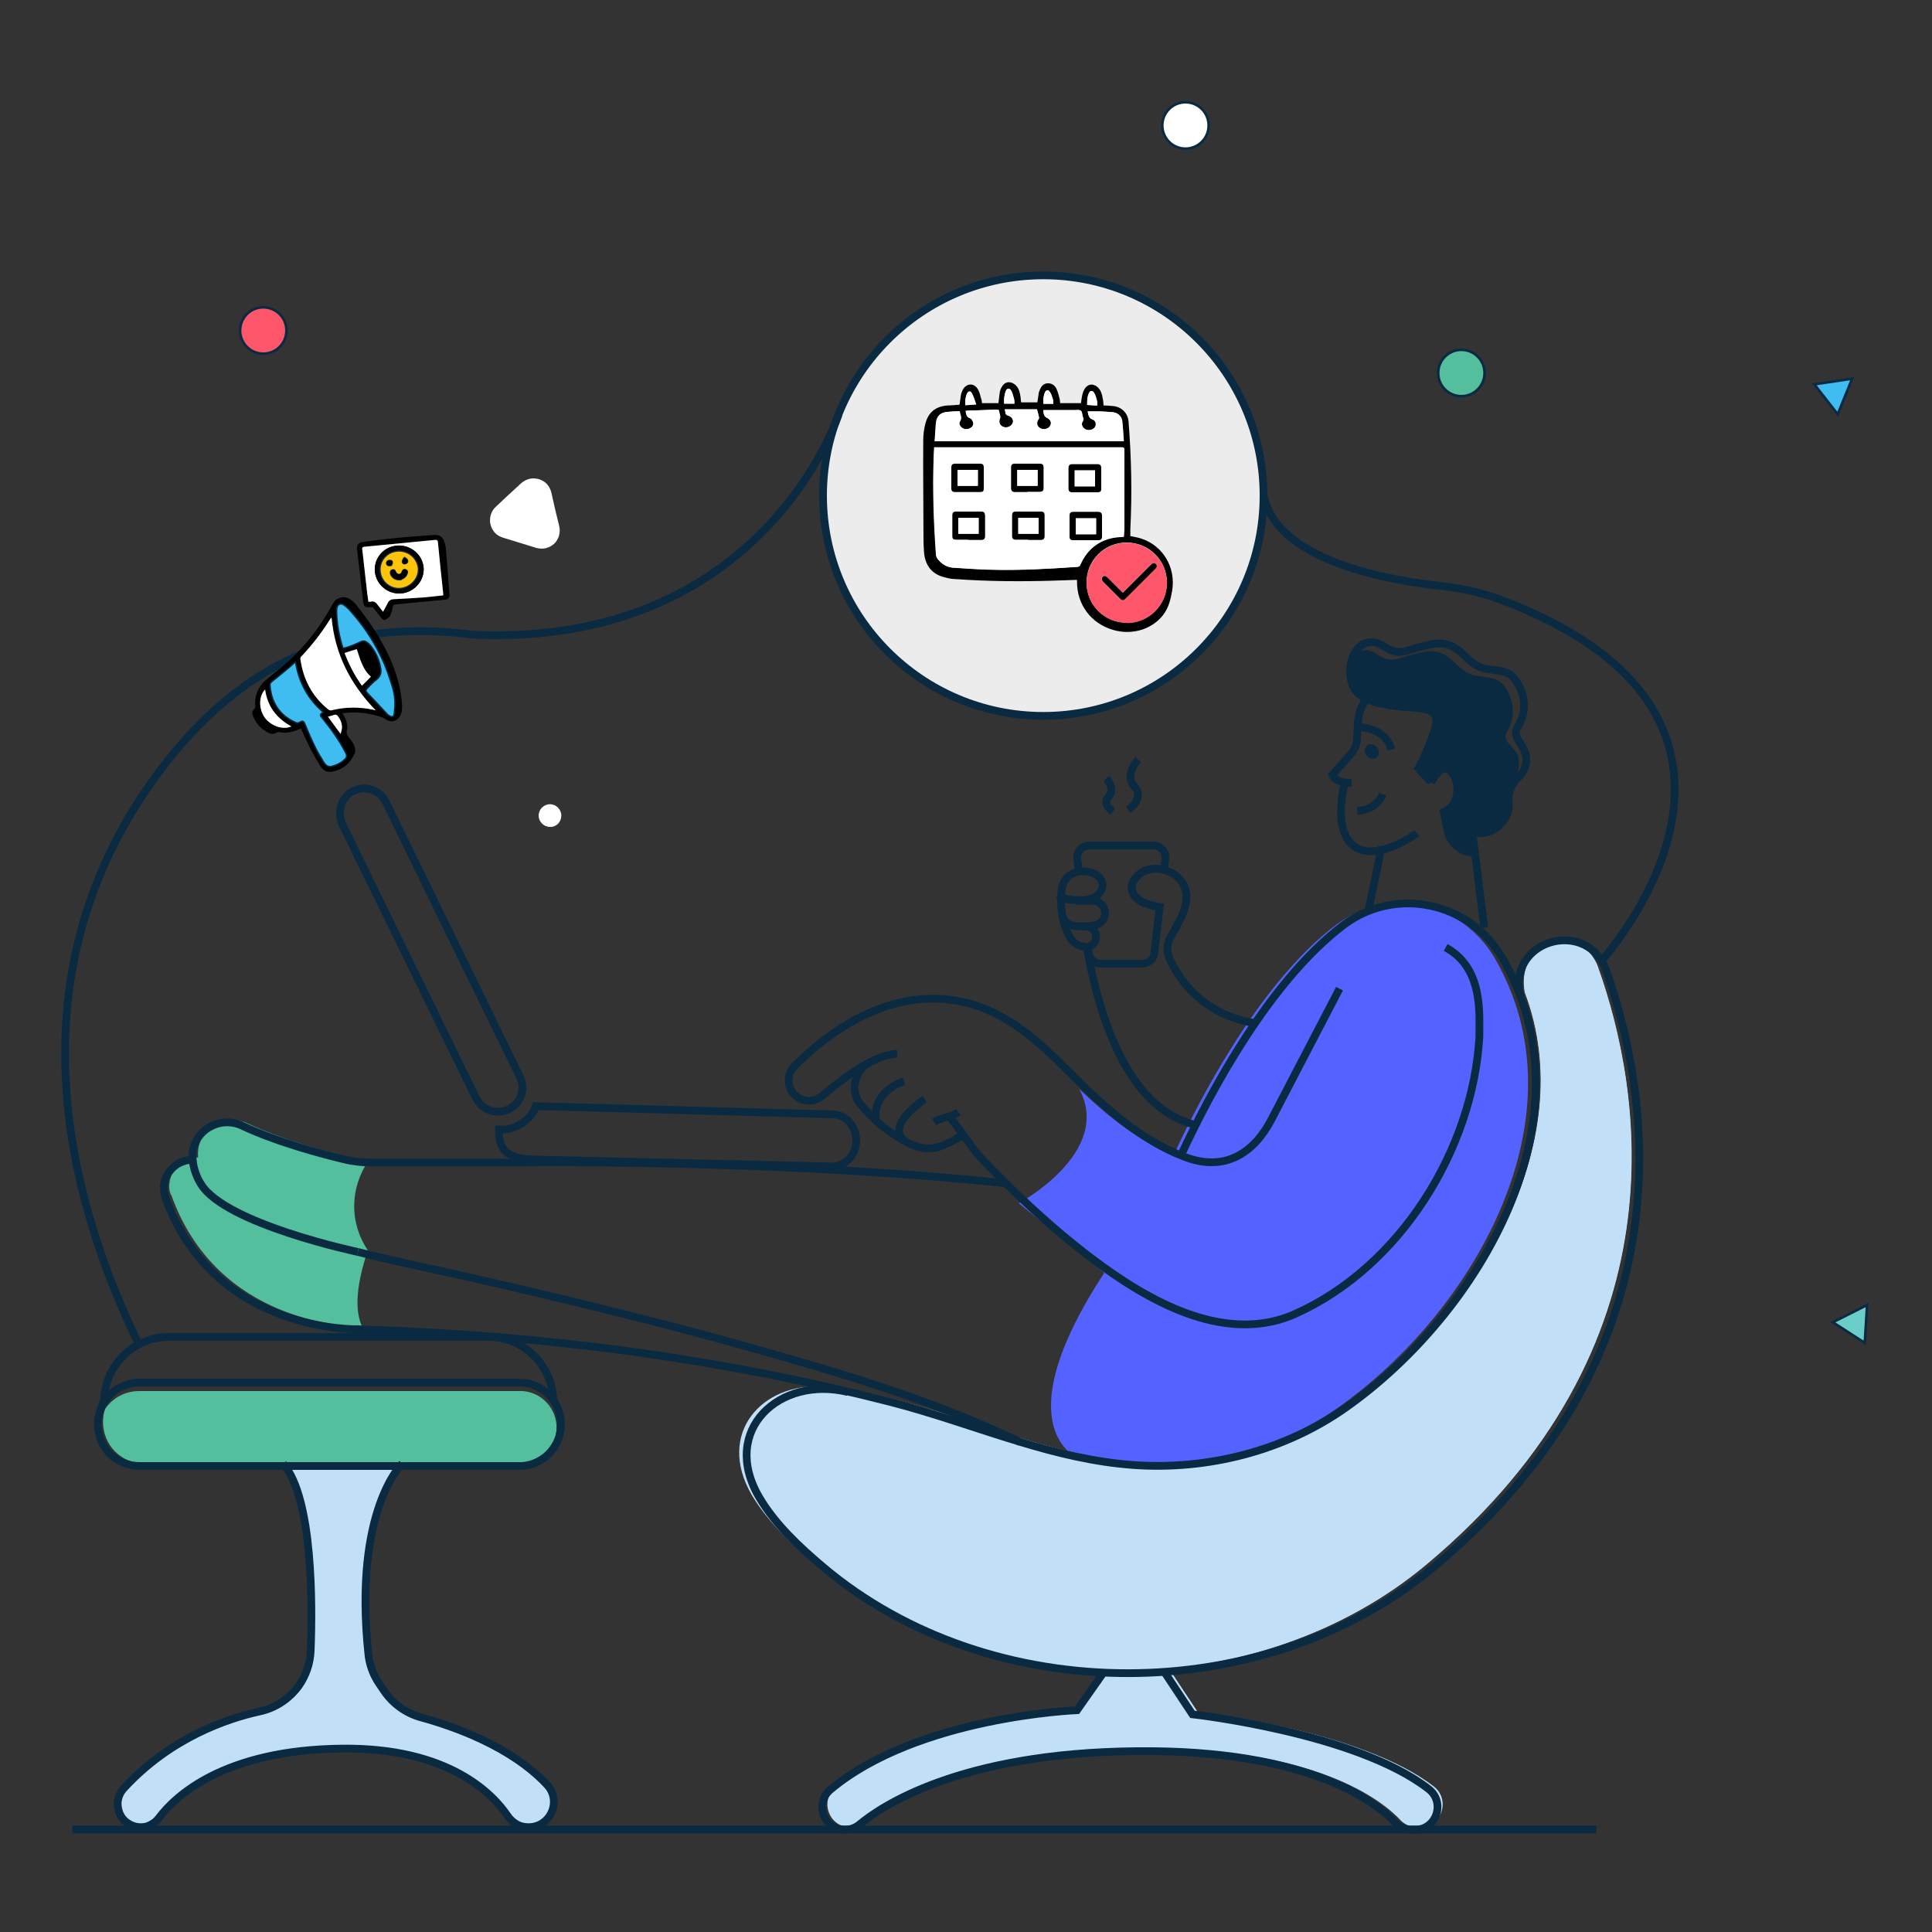 <?xml version="1.0" encoding="UTF-8"?>
<svg id="Layer_1" data-name="Layer 1" xmlns="http://www.w3.org/2000/svg" version="1.1" viewBox="0 0 750 750">
  <rect x="0" y="0" width="750" height="750" fill="#333333" stroke="none"/>
  <defs>
    <style>
      .cls-1, .cls-2, .cls-3, .cls-4, .cls-5, .cls-6, .cls-7, .cls-8, .cls-9, .cls-10, .cls-11, .cls-12, .cls-13 {
        stroke-miterlimit: 10;
      }

      .cls-1, .cls-2, .cls-3, .cls-4, .cls-6, .cls-7, .cls-8, .cls-9, .cls-10, .cls-11, .cls-12 {
        stroke: #0a2a42;
      }

      .cls-1, .cls-2, .cls-4, .cls-5, .cls-13 {
        fill: none;
      }

      .cls-2, .cls-7 {
        stroke-width: 3px;
      }

      .cls-14 {
        fill: #000;
      }

      .cls-14, .cls-15, .cls-16, .cls-17, .cls-18, .cls-19, .cls-20, .cls-21 {
        stroke-width: 0px;
      }

      .cls-3 {
        fill: #6acfc9;
      }

      .cls-4, .cls-5, .cls-13 {
        stroke-width: 4.1px;
      }

      .cls-15 {
        fill: #d7e8f0;
      }

      .cls-5 {
        stroke: #ccdde2;
      }

      .cls-6, .cls-16 {
        fill: #53bf9d;
      }

      .cls-7 {
        fill: #ececec;
      }

      .cls-8, .cls-19 {
        fill: #fe566a;
      }

      .cls-17 {
        fill: #c1dff7;
      }

      .cls-9, .cls-10 {
        fill: #3fbdf1;
      }

      .cls-9, .cls-11 {
        stroke-width: .5px;
      }

      .cls-11 {
        fill: #fdc409;
      }

      .cls-12, .cls-18 {
        fill: #fff;
      }

      .cls-13 {
        stroke: #000;
      }

      .cls-20 {
        fill: #5463ff;
      }

      .cls-21 {
        fill: #0a2a42;
      }
    </style>
  </defs>
  <g>
    <g>
      <path class="cls-21" d="M525.9,253.8c1.2-.9,2.7-1.4,4.3-1.4,3.1,0,5.2,2.7,8.1,3.4,2.1.6,4,.1,6.2-.6,2.2-.7,4.4-1.3,6.6-1.8,2.6-.6,5-1,7.7-.1,5.3,1.7,7.6,7.1,12.6,8.6,4.1,1.3,9.2.3,12.3,4.1,1.5,1.8,2.5,4,3.1,6.3s.7,4.7.2,7c-.4,1.7-1.1,3.4-2,4.9-2.1,3.5,2.5,5.4,4,8.6.9,1.8.8,5,0,7.7-.2.2,1.1,1,.9,1.2-3.2,3.1-4.2,6.1-3.8,10.4.6,6.3-7.4,14-14.4,10.4l1,7.9c-2.4,0-4.7-.8-6.5-2.3s-3.1-3.6-3.6-6l-1.3-6.7c6-2.6,6.7-11.9,2.6-16.3-2.1-2.3-4.1-1.4-5.8.3-1.8-.3-1.8,2.8-3.2,4.6l-4.7-4.7c3.1-5.7,5.7-11.8,7.5-18.1.2-.6.2-1.1.2-1.7,0-.6-.2-1.1-.5-1.7-.3-.5-.6-1-1.1-1.3-.4-.4-1-.7-1.5-.8l-2.9-.7c-5.1-.5-10.3-.7-15.3-1.8-3.9-.8-8.5-2.3-10.7-6-2.2-3.4-2.2-9.3.1-13.4Z"/>
      <path class="cls-2" d="M490.6,192.5c5.1,25.4,49.1,32.9,69,35,7.7.8,15.2,2.5,22.4,5.1,124.7,46.6,40,140,40,140"/>
      <path class="cls-5" d="M266.5,241.9h0"/>
      <path class="cls-13" d="M488.7,410h0"/>
      <path class="cls-4" d="M572.5,330.5c-2.4,0-4.7-.8-6.5-2.3s-3.1-3.6-3.6-6l-1.3-6.7c6-2.6,6.7-11.9,2.6-16.3-2.1-2.3-4.1-1.4-5.8.3-1.1,1.2-2.1,2.5-2.9,4"/>
      <path class="cls-2" d="M571.5,322.6l1,7.9c.3,1.9,1,7.7,1.7,13.7.8,6.5,1.7,13.3,2,15.9"/>
      <path class="cls-2" d="M540.1,291c-1.9-8.2-11.9-8.7-11.9-8.7"/>
      <path class="cls-2" d="M530.6,271.3c-4,4.4-3.5,11-3.8,15.2,0,2.5-1.1,4.9-2.8,6.7l-6.8,7.6c1.3,2.7,4.8,3.1,7.5,3.2"/>
      <path class="cls-21" d="M534.5,294c1.1-1,1-2.7,0-4-1.1-1.2-2.9-1.5-3.9-.5-1.1,1-1,2.7,0,4,1.1,1.2,2.8,1.5,3.9.5Z"/>
      <path class="cls-2" d="M536.4,328.6l-5.2,25"/>
      <path class="cls-20" d="M419,422.8c10.9,10.4,22.6,19.9,36.6,25.6,1.5-3.3,3.3-6.9,5.2-10.8,7-14,14.8-27.6,23.6-40.6,9.9-14.4,21.3-28.1,33.9-37.7,2.5-1.9,5.1-3.5,7.9-4.8,7.4-3.4,15.5-4.5,23.5-3.4,8,1.2,15.5,4.6,21.6,10,3.5,3,6.4,6.6,8.8,10.6,2.7,4.6,5,9.4,6.9,14.4,22.4,59-19.6,126.7-67.8,160.5-23.8,16.7-53.5,24.2-82.4,22.1-6-.5-11.9-1.3-17.8-2.4,0,0-30.3-11.2,9.7-72.2l-33.2-27s36.6-19.7,23.5-44.3Z"/>
      <path class="cls-16" d="M65.8,459.1c.2-1.8.9-3.5,1.9-5s2.4-2.7,4-3.5,3.4-1.3,5.2-1.3v-.4c-.8-10.2,10-17.1,19.2-12.8,13.6,6.4,30.7,10.9,39.4,13,2.4.6,4.9,1,7.5,1.1q.1.1.2.2c-3.6,5.1-5.6,11.2-5.7,17.4-.1,6.3,1.8,12.4,5.3,17.6-5.3,15.6-4.6,24.6-2.2,29.6-5.8,0-56.1-1.4-74-50.8-.9-1.5-1.1-3.3-.8-5.1Z"/>
      <path class="cls-15" d="M319.3,538.3c3.5-.2,7,0,10.5.7,6,1.4,11.9,2.8,17.8,4.3,16.9,4.3,33.6,10.4,50.4,15.5,14.4,4.3,28.9,7.9,43.8,9,2.3.2,4.6.3,6.8.3h.3c26.6.5,53.4-7.1,75.2-22.4,48.2-33.8,90.2-101.5,67.8-160.5,0-.4-.2-1-.2-1.4-1.4-11.1,6.5-18.3,15.1-19.4,2.3.3,4.4,1.1,6.4,2.2,1.9,1.2,3.6,2.8,4.9,4.7,1,1.4,1.8,2.9,2.3,4.5,16.5,46.4,34.8,146.7-66.9,231.6-32.2,26.9-74.2,40.7-116.3,41.2-42-.5-83.9-14.3-115.9-41.4-9.1-7.7-18.5-16.6-24.6-26.9-12.7-22.2,1.9-40.6,22.6-42Z"/>
      <path class="cls-17" d="M319.3,538.3c1.8,0,3.6.4,5.4.7,6,1.4,11.9,2.8,17.8,4.3,16.9,4.3,33.6,10.4,50.4,15.5,14.4,4.3,28.9,7.9,43.8,9,4,.3,7.9.4,12,.3h.3c26.6.5,53.4-7.1,75.2-22.4,48.2-33.8,90.2-101.5,67.8-160.5,0-.4-.2-1-.2-1.4-1.4-11.1,6.5-18.3,15.1-19.4,2.3.3,4.4,1.1,6.4,2.2,1.9,1.2,3.6,2.8,4.9,4.7,1,1.4,1.8,2.9,2.3,4.5,16.5,46.4,34.8,146.7-66.8,231.6-32.2,26.9-74.2,40.7-116.3,41.2-43.8.6-87.7-13.2-121-41.4-9.1-7.7-18.5-16.6-24.6-26.9-13.9-24,4.2-43.6,27.5-42Z"/>
      <path class="cls-17" d="M454.1,648.2l10.8,16.3s63.4,7,91.7,29c6.6,5.1,3.1,15.8-5.3,15.8h-1.3c-1.2,0-2.4-.2-3.4-.7-1.1-.5-2.1-1.1-2.9-2-7.1-7.6-33-28.5-100.4-27.8-69.2.6-99.7,21.8-107.7,28.5-1.6,1.3-3.6,2-5.6,2-8.2,0-11.9-10.2-5.7-15.5,33.9-28.5,95.8-30.9,95.8-30.9l10.2-14.5"/>
      <path class="cls-17" d="M109.9,568.2c11.7,13.3,11.4,55.4,10.7,72.7-.2,4.8-1.8,9.5-4.6,13.5-3.7,5.1-9.1,8.7-15.3,10-12.3,2.7-34.5,10.1-52.6,29.8-1.2,1.3-2,2.9-2.3,4.6-.3,1.7,0,3.5.6,5.1.7,1.6,1.8,3,3.3,3.9,1.5,1,3.2,1.5,4.9,1.5s2.8-.3,4-1c1.2-.6,2.3-1.5,3.1-2.6,6-8,24.8-26.5,71.3-26.9,41.3-.4,58.4,17.7,64.1,26.2.9,1.3,2.1,2.4,3.5,3.2s3,1.1,4.6,1.1c8.6,0,13-10.3,7.1-16.5-13.9-14.9-36.4-22.7-48.8-26.1-5.9-1.6-11-5.3-14.4-10.3l-2.1-3.1c-2.2-3.3-3.6-7.2-4-11.2-5.9-55.9,13.1-73.9,13.1-73.9"/>
      <path class="cls-13" d="M366.6,434.3h0"/>
      <path class="cls-16" d="M40.8,546.9c1.5-2.1,3.5-3.9,5.8-5.1,2.3-1.2,4.9-1.8,7.5-1.8h147c3.7-.2,7.3,1,10.1,3.5,2.8,2.4,4.5,5.9,4.8,9.5.3,3.7-.9,7.3-3.3,10.2-2.4,2.8-5.8,4.6-9.5,5H56.2c-2.1,0-4.2-.4-6.2-1.2s-3.8-2-5.3-3.5-2.7-3.3-3.5-5.3-1.2-4.1-1.2-6.2c0-1.7.2-3.4.8-5.1Z"/>
      <path class="cls-2" d="M109.9,568.2c11.7,13.3,11.4,55.4,10.7,72.7-.2,4.8-1.8,9.5-4.6,13.5-3.7,5.1-9.1,8.7-15.3,10-12.3,2.7-34.5,10.1-52.6,29.8-1.2,1.3-2,2.9-2.3,4.6-.3,1.7,0,3.5.6,5.1.7,1.6,1.8,3,3.3,3.9,1.5,1,3.2,1.5,4.9,1.5s2.8-.3,4-1c1.2-.6,2.3-1.5,3.1-2.6,6-8,24.8-26.5,71.3-26.9,41.3-.4,58.4,17.7,64.1,26.2.9,1.3,2.1,2.4,3.5,3.2s3,1.1,4.6,1.1c8.6,0,13-10.3,7.1-16.5-13.9-14.9-36.4-22.7-48.8-26.1-5.9-1.6-11-5.3-14.4-10.3l-2.1-3.1c-2.2-3.3-3.6-7.2-4-11.2-5.9-55.9,13.1-73.9,13.1-73.9"/>
      <path class="cls-1" d="M555.1,302.8c0,.2-.2.5-.2.7,0,.2-.2.4-.2.6"/>
      <path class="cls-1" d="M550.1,299.4l3,3.1,1.6,1.6"/>
      <path class="cls-2" d="M550,299.4c3.1-5.7,5.7-11.8,7.5-18.1.3-1.1.2-2.3-.3-3.4-.5-1-1.5-1.8-2.6-2.2l-2.9-.7c-5.1-.5-10.3-.7-15.3-1.8-3.9-.8-8.5-2.3-10.7-6-2.1-3.5-2.1-9.4,0-13.5,1.4-2.6,3.8-4.5,7-4.4,3.2,0,5.4,2.7,8.3,3.5,2.2.7,4.2.1,6.5-.6,2.2-.7,4.5-1.3,6.8-1.8,2.7-.6,5.2-1,7.9-.1,5.4,1.7,7.8,7.2,13,8.9,4.3,1.4,9.5.3,12.7,4.2,1.5,1.9,2.6,4.1,3.2,6.4.6,2.3.7,4.8.2,7.2-.4,1.8-1.1,3.5-2.1,5.1-2.2,3.6,1,5.6,2.4,9,.8,1.6,1.1,3.4.8,5.2-.3,1.8-1.1,3.4-2.3,4.8-.2.2-.4.4-.6.6-3.2,3.1-4.2,6.1-3.8,10.4.6,6.3-7.4,14-14.4,10.4"/>
      <path class="cls-2" d="M522,304.1s-5,18.3,3.8,24.5,24.2-5.1,24.2-5.1"/>
      <path class="cls-7" d="M490.5,192.4c0-47.2-38.3-85.5-85.5-85.5s-85.5,38.3-85.5,85.5,38.3,85.5,85.5,85.5,85.5-38.3,85.5-85.5Z"/>
      <path class="cls-2" d="M54,522.1c-27.3-56-51.5-144.3,8.6-223.6,39.6-52.1,84-56.8,121.3-52.1,112.4,4.9,141.6-85.4,141.6-85.4"/>
      <g>
        <path class="cls-2" d="M348.3,409.1c-8.8.1-21.3,9.7-29.1,16.3-.9.7-1.9,1.3-3,1.6-1.1.3-2.2.4-3.4.2-1.1-.2-2.2-.6-3.1-1.2s-1.8-1.5-2.4-2.4c-.9-1.5-1.3-3.3-1.1-5.1s1-3.4,2.3-4.7c16.3-16.5,39-29.6,63-25.3,18.6,3.3,31.6,15.6,44.4,28.5,12.8,12.8,26.7,25.5,44,32.1,15.8,6.1,27.1-1.8,33.7-14.6,8.8-16.9,17.6-33.8,26.4-50.7"/>
        <path class="cls-2" d="M362.6,435.6c2.7-1.8,6.8-2,9.5-3.8"/>
        <path class="cls-2" d="M373.8,440.5c-7.9,4.9-13,7.3-21,3.3-7.3-3.7-13.7-8.9-18.9-15.3-4.1-5-2-13.3,3.8-16.1"/>
        <path class="cls-2" d="M340.1,435.1c-.1-.4-.2-.9-.2-1.4-.3-11,11.1-13.9,11.1-13.9"/>
        <path class="cls-2" d="M351,442.8c-7.3-6.2,8-16.1,8-16.1"/>
        <path class="cls-2" d="M138.9,486c14.4,3.7,29.1,6.6,43.6,9.9,36.3,8.3,72.5,17,108.3,27.1,35.6,10,71.8,20.6,105.2,36.8"/>
        <path class="cls-2" d="M561.2,367.8c11.5,6.3,13.3,18.3,13.1,30.3,0,1.4,0,2.8,0,4.3-2.5,43.9-30.8,89.4-71.4,107.6-.7.3-1.4.6-2.1.9-26.4,10.3-55.1-5.8-77-22.4-.7-.5-1.3-1-2-1.5-3.2-2.5-6.3-5-9.2-7.4-11.5-9.7-22.5-20.2-32.8-31.2-1.9-2-9.3-13-11.4-15.1"/>
        <path class="cls-2" d="M329.2,540.4c-26.4-6.5-49.8,14.6-34.5,40.8,6.1,10.4,15.5,19.2,24.6,26.9,65.4,55.4,171.7,55,237.3.2,101.7-84.9,83.3-185.2,66.9-231.6-7-19.7-36.4-12.7-33.8,8l.2,1.3"/>
        <path class="cls-2" d="M452.1,649.2l10.8,16.3s63.4,7,91.7,29c6.6,5.1,3.1,15.8-5.3,15.8h-1.3c-1.2,0-2.4-.2-3.4-.7-1.1-.5-2.1-1.1-2.9-2-7.1-7.6-33-28.5-100.4-27.8-69.2.6-99.7,21.8-107.7,28.5-1.6,1.3-3.6,2-5.6,2-8.2,0-11.9-10.2-5.7-15.5,33.9-28.5,95.8-30.9,95.8-30.9l10.2-14.5"/>
        <path class="cls-2" d="M422,368.2c4.3,24.6,15,61.2,41,68.2"/>
        <path class="cls-2" d="M450.1,352.2c-.9-.2-1.7-.3-2-.4-2.3-.6-4.5-1.2-6.4-2.7-1.9-1.6-3.1-3.9-2.1-6.3.5-1.2,1.3-2.3,2.3-3.1,1-.9,2.1-1.5,3.4-1.9,2.1-.6,4.3-.7,6.5-.1,4.2,1,7.8,4.1,8.6,8.6,1,6.3-3.2,12.4-6.1,17.6-.7,1.3-1.1,2.7-1.1,4.2s.3,2.9.9,4.2c3,6.6,7.6,12.4,13.4,16.8,5.8,4.3,12.7,7.1,19.9,8.1"/>
        <path class="cls-2" d="M74.8,450.5c.4,3.3,1.5,6.5,3.3,9.3,9.6,15.4,60.8,26.2,60.8,26.2"/>
        <path class="cls-2" d="M458.5,448.4c11.6-25,34.3-67.3,62.8-89.1,20.1-15.4,49-9.4,61.8,12.4,36.2,62-8.8,138.3-60.9,174.9-23.8,16.7-53.5,24.2-82.4,22.1-14.9-1.1-29.5-4.6-43.9-9-16.9-5.1-33.6-11.2-50.4-15.5-60.7-15.5-122.7-24.3-185.3-27.3-7.1-.4-14.2-.6-21.3-.9,0,0-55.5,1.6-74.6-50.8-.6-1.7-.8-3.5-.6-5.3.2-1.8.9-3.5,1.9-4.9s2.4-2.7,4-3.5,3.4-1.3,5.2-1.3v-.4c-.8-10.2,10-17.1,19.2-12.8,13.6,6.4,30.7,10.9,39.4,13,3.6.9,7.2,1.3,10.9,1.3h56.5s100.8-1.4,190,8.1"/>
        <path class="cls-2" d="M40.4,544.1c0-6.7,2.7-13,7.4-17.7,4.7-4.8,11.1-7.4,17.7-7.4h124.2c6.6,0,13,2.7,17.7,7.4s7.4,11.1,7.4,17.7"/>
        <path class="cls-2" d="M38.8,547.9c1.1-3.3,3.1-6.1,5.9-8.1,2.8-2,6.1-3.1,9.5-3.1h147c2.2,0,4.3.3,6.3,1.1s3.8,2,5.4,3.5c1.5,1.5,2.8,3.3,3.6,5.3s1.3,4.1,1.3,6.3-.4,4.3-1.3,6.3c-.8,2-2.1,3.8-3.6,5.3s-3.4,2.7-5.4,3.5-4.2,1.2-6.3,1.1H54.2c-2.1,0-4.2-.4-6.2-1.2s-3.8-2-5.3-3.5-2.7-3.3-3.5-5.3-1.2-4.1-1.2-6.2c0-1.6.2-3.3.8-5Z"/>
        <path class="cls-2" d="M418.8,338.2l-.6-4.9c-.1-.7,0-1.3.2-1.9s.5-1.2,1-1.7c.4-.5,1-.9,1.6-1.1.6-.3,1.2-.4,1.9-.4h24.8c.7,0,1.3.1,1.9.4s1.1.7,1.6,1.1c.4.5.8,1.1,1,1.7s.3,1.3.2,1.9l-.5,4.3c-2.1-.6-4.4-.5-6.5.1-1.3.4-2.4,1-3.4,1.9s-1.8,1.9-2.3,3.1c-1,2.4.2,4.7,2.1,6.3,1.9,1.6,4.1,2.1,6.4,2.7.3.1,1.1.3,2,.4l-2.1,17.9c-.1,1.1-.7,2.2-1.5,2.9s-2,1.2-3.1,1.2h-16.2c-1.1,0-2.2-.4-3.1-1.2-.9-.8-1.4-1.8-1.5-2.9l-.3-2.5"/>
        <path class="cls-2" d="M420.1,349.5v-.2"/>
        <path class="cls-2" d="M421.3,359.6h0"/>
        <path class="cls-2" d="M410.9,347.5c.3.3.6.5,1,.7,2.4,1.3,6.1,1.3,8.3,1.2,1.1-.1,1.9-.2,1.9-.2,3-.3,6.6-3.1,5.8-6.4-.8-3.7-5.4-4.9-8.7-4.5h-.3c-1.7.3-3.3,1.1-4.5,2.3-1.2,1.2-2,2.8-2.2,4.5-.1,1-.3,2.1-.3,3.1-.1,2.4.1,4.9.5,7.3h0c.6,3.4,1.8,6.5,3.5,9.3,1.3,1.5,3.1,2.5,5,2.8.4.1.9.1,1.3,0,1-.2,1.9-.7,2.5-1.5s.9-1.8.8-2.8-.5-1.9-1.3-2.6c-.7-.7-1.7-1.1-2.7-1.1h-.5"/>
        <path class="cls-2" d="M412.4,355.4c1,4.8,7.2,4.6,12.5,3.8,1.2-.2,2.3-.8,3-1.7.8-.9,1.1-2.1,1.1-3.3-.1-1.2-.6-2.4-1.5-3.2-.9-.9-2.1-1.3-3.3-1.3h-6.4"/>
        <path class="cls-2" d="M201.8,436.6c2.9-1.8,5.3-4.2,6.2-7.2,50.3,1.4,115.4,3.2,115.4,3.2,5,.1,9,4.7,9,10.1v.2c-.1,5.6-4.4,10-9.5,9.9l-116.2-2.7c-6-.1-13-1.6-13-10.3v-1.3c2.8.2,5.6-.5,8.1-1.9Z"/>
        <path class="cls-2" d="M132,315.5c0-2.1.7-4.2,2-5.9,1.3-1.7,3.2-2.8,5.2-3.3,2.1-.5,4.3-.2,6.2.7s3.5,2.5,4.4,4.4l52,106.6c.4.9.7,1.8.9,2.8.1.4.1.9.1,1.3,0,1.8-.5,3.5-1.4,5s-2.3,2.7-3.9,3.5c-2,1-4.3,1.2-6.4.7-1.3-.3-2.6-.9-3.7-1.8-1.1-.9-1.9-2-2.6-3.2l-52-106.5c-.5-1.4-.9-2.8-.8-4.3h0Z"/>
        <path class="cls-2" d="M28.1,710.2h591.6"/>
      </g>
    </g>
    <path class="cls-2" d="M526.9,314.8c7.8-.4,9.9-6.5,9.9-6.5"/>
    <path class="cls-18" d="M197.3,192.2l5-4.6c.9-.8,2-1.4,3.2-1.7s2.5-.2,3.7.1c1.2.4,2.3,1,3.1,1.9s1.4,2,1.7,3.2l1.5,6.6,1.6,6.6c.3,1.2.2,2.5-.1,3.7-.4,1.2-1,2.3-1.9,3.1s-2,1.4-3.2,1.7-2.5.2-3.7-.1l-6.5-2-6.5-2c-1.2-.4-2.3-1-3.1-1.9s-1.4-2-1.7-3.2-.2-2.5.1-3.7c.4-1.2,1-2.3,1.9-3.1l4.9-4.6Z"/>
    <path class="cls-18" d="M217.9,316.6c0-2.4-2-4.4-4.4-4.4s-4.4,2-4.4,4.4,2,4.4,4.4,4.4c2.5.1,4.4-1.9,4.4-4.4Z"/>
    <g>
      <path class="cls-2" d="M441.8,294.9s-5.6,6-1.4,10.5-2.4,9-2.4,9"/>
      <path class="cls-2" d="M429.5,302.2s3.7,4,.9,7c-2.8,3,1.6,5.9,1.6,5.9"/>
    </g>
  </g>
  <circle class="cls-8" cx="102.2" cy="128.3" r="9"/>
  <polygon class="cls-10" points="719 147 704.3 149.2 713.4 160.8 719 147"/>
  <polygon class="cls-3" points="711.5 513.3 723.9 521.3 724.8 506.6 711.5 513.3"/>
  <circle class="cls-6" cx="567.3" cy="144.8" r="9"/>
  <circle class="cls-12" cx="460.2" cy="48.7" r="9"/>
  <g>
    <path class="cls-14" d="M419.6,156.8c.2-1.3.3-2.7.7-4.1.6-2.1,1.9-3.4,3.4-3.4,1.5,0,3.1,1.2,3.8,3.1.3.8.5,1.6.6,2.4.2.8.2,1.7.3,2.6,1.1,0,2.2.1,3.3.2,3.4.1,6.1,2.6,6.4,6,1.1,13.9,1.4,27.9.7,41.8,0,.9,0,1.8,0,2.7,1.4.3,2.7.5,4,.9,8.7,2.7,13.8,11.4,12.2,20.5-.6,3.4-1.4,6.6-3.6,9.4-4.4,5.5-12.1,7.8-19.4,5.6-8.5-2.5-14-9.9-13.9-18.8,0-.2,0-.3,0-.6-3,.1-6,.2-9,.3-12.7.4-25.5.3-38.2-.6-1.4,0-2.8-.3-4.2-.7-4.8-1.1-7.6-4.5-8-9.8-.1-1.6-.2-3.2-.2-4.8,0-12.8-.2-25.7-.1-38.5,0-2.3.3-4.6.9-6.8,1.2-4.3,4.1-6.5,8.6-6.8,1.5,0,3.1-.2,4.6-.3.2-1.2.3-2.4.5-3.6.1-.6.3-1.3.6-1.9,1.3-2.8,4.4-3.2,6-.5.8,1.3,1,2.9,1.5,4.4.1.3,0,.7.1,1h6.4c.2-1.5.3-2.8.5-4.1.1-.8.4-1.5.8-2.2,1.1-2,3.1-2.4,5-1,1.7,1.3,2,3.2,2.3,5.1,0,.6.1,1.2.2,1.9h6.3c.2-1.1.3-2.2.5-3.3,0-.5.2-.9.4-1.4.5-1.4,1.4-2.6,3-2.7,1.6-.1,2.8.7,3.5,2.1.6,1.3.9,2.7,1.3,4.1.1.4,0,.9.2,1.5h8.4ZM362.6,173.7c0,1.6-.2,3.1-.2,4.6-.4,12.3,0,24.6.9,36.8,0,.6.3,1.4.7,1.9,1.5,1.8,3.4,3.1,5.8,3.3,5,.3,10,.7,15,.8,11.1.3,22.3-.3,33.4-1.1.7,0,1-.4,1.2-1,2.5-5.6,6.7-9.1,12.7-10.3,1.3-.3,2.7-.3,4.1-.4,0-1.3.2-2.5.2-3.7,0-9.8,0-19.7,0-29.5,0-1.5,0-1.5-1.5-1.5-23.7,0-47.3,0-71,0h-1.4ZM362.8,171.3h73.5c-.2-2.7-.3-5.2-.6-7.8-.2-2-1.8-3.4-3.9-3.5-2-.2-3.9-.3-5.9-.3-1.2,0-2.4,0-3.6,0,.3,1.4.3,2.6,2,3.2,1.5.5,1.6,2.4.4,3.4-1,.9-2.8,1-3.8,0-.8-.7-1.2-1.8-.6-2.6.5-.7.4-1.2.1-1.9-.3-.8-.2-2-.8-2.4-.6-.4-1.7-.2-2.6-.2-4,0-7.9,0-11.9,0,0,1.5.5,2.5,1.4,3,1.3.6,1.9,1.9,1.3,3-.7,1.3-2.7,1.8-4,1-1.2-.7-1.5-2.1-.7-3.3.2-.2.3-.6.3-.8-.2-1.1-.5-2.1-.8-3.2-2.1,0-4.2,0-6.2,0s-4.1,0-6.3,0c.4,1,0,2.1,1.2,2.4,1.4.4,2.1,1.4,2,2.5-.2,1.2-1.5,2.1-2.8,2.1-2,0-3.1-1.8-2.2-3.6.1-.3.1-.6,0-.9-.1-.6-.3-1.1-.4-1.7,0-.6-.4-.7-1-.7-3.6.1-7.2.3-10.8.4-.4,0-.8,0-1.2.1.2,1.3.3,2.4,1.8,2.9.6.2,1.1,1.2,1.2,1.9.1.9-.5,1.6-1.4,2-1.1.5-2.2.4-3.2-.4-.7-.6-1.2-1.6-.6-2.3,1-1.5,0-2.7-.1-4-1.7,0-3.3.2-4.8.3-2.8.2-4.2,1.7-4.4,4.5,0,.4,0,.8-.1,1.2-.1,1.9-.3,3.8-.4,5.7ZM437.4,241.8c8.6,0,15.6-7,15.6-15.6,0-8.7-7-15.6-15.7-15.6-8.6,0-15.6,7-15.5,15.6,0,8.6,7,15.6,15.6,15.5ZM393.8,156.7c0-.8,0-1.4-.2-2-.3-1.1-.5-2.2-1.1-3.1-.6-1-1.6-.9-2,.1-.6,1.6-.8,3.2-.7,5h4ZM426,157.4c0-.8,0-1.5-.2-2.2-.3-1-.5-2-1.1-2.8-.5-.9-1.4-.8-1.8,0-.8,1.5-.8,3.2-.8,4.8,1.2,0,2.2.1,3.2.2.2,0,.4,0,.8,0ZM408.9,156.7c0-.8,0-1.5-.3-2.1-.3-.9-.6-1.9-1.2-2.6-.5-.7-1.4-.6-1.7.3-.6,1.4-.8,2.9-.7,4.5h3.9ZM379,157c-.6-1.7-1-3.1-1.7-4.4-.5-.9-1.4-.8-1.8.1-.7,1.4-.8,2.9-.7,4.6,1.4,0,2.6-.2,4.3-.3Z"/>
    <path class="cls-18" d="M362.6,173.7h1.4c23.7,0,47.3,0,71,0,1.5,0,1.5,0,1.5,1.5,0,9.8,0,19.7,0,29.5,0,1.2-.1,2.4-.2,3.7-1.4.1-2.8.2-4.1.4-6,1.2-10.2,4.7-12.7,10.3-.3.6-.5.9-1.2,1-11.1.7-22.2,1.4-33.4,1.1-5-.1-10-.5-15-.8-2.4-.2-4.3-1.4-5.8-3.3-.4-.5-.7-1.2-.7-1.9-.8-12.3-1.3-24.5-.9-36.8,0-1.5.1-3,.2-4.6ZM421.1,191.1c1.7,0,3.4,0,5,0,.9,0,1.3-.5,1.4-1.3,0-2.7,0-5.5,0-8.2,0-.9-.5-1.4-1.4-1.4-3.3,0-6.6,0-9.9,0-.9,0-1.4.5-1.4,1.4,0,2.7,0,5.4,0,8.1,0,1,.5,1.5,1.5,1.4,1.6,0,3.2,0,4.8,0ZM399.2,209.5c1.6,0,3.3,0,4.9,0,1,0,1.5-.5,1.5-1.5,0-2.7,0-5.3,0-8,0-1.1-.4-1.5-1.5-1.5-3.2,0-6.4,0-9.6,0-1.1,0-1.5.4-1.5,1.5,0,2.6,0,5.2,0,7.9,0,1.2.4,1.5,1.5,1.5,1.6,0,3.2,0,4.8,0ZM376,209.5c1.6,0,3.2,0,4.8,0,1.2,0,1.6-.4,1.6-1.6,0-2.6,0-5.2,0-7.8,0-1.2-.4-1.6-1.6-1.6-3.2,0-6.4,0-9.6,0-1.1,0-1.5.4-1.5,1.5,0,2.6,0,5.2,0,7.9,0,1.2.3,1.5,1.6,1.5,1.6,0,3.1,0,4.7,0ZM375.6,191c1.6,0,3.2,0,4.8,0,1.2,0,1.5-.3,1.5-1.5,0-2.7,0-5.3,0-8,0-1.1-.4-1.5-1.5-1.5-3.2,0-6.3,0-9.5,0-1.2,0-1.6.4-1.6,1.6,0,2.6,0,5.2,0,7.9,0,1.1.4,1.5,1.5,1.5,1.6,0,3.2,0,4.8,0ZM421.5,209.7c1.6,0,3.2,0,4.8,0,1,0,1.5-.4,1.5-1.4,0-2.7,0-5.4,0-8.1,0-1-.5-1.5-1.5-1.5-3.2,0-6.5,0-9.7,0-.9,0-1.4.4-1.4,1.4,0,2.7,0,5.5,0,8.2,0,1,.5,1.4,1.4,1.4,1.6,0,3.3,0,4.9,0ZM398.9,191c1.6,0,3.2,0,4.8,0,1,0,1.5-.4,1.5-1.4,0-2.7,0-5.4,0-8.1,0-1-.5-1.4-1.5-1.4-3.2,0-6.4,0-9.6,0-1.1,0-1.5.4-1.5,1.5,0,2.7,0,5.3,0,8,0,1,.4,1.5,1.5,1.5,1.6,0,3.3,0,4.9,0Z"/>
    <path class="cls-18" d="M362.8,171.3c.1-1.9.3-3.8.4-5.7,0-.4,0-.8.1-1.2.2-2.8,1.6-4.2,4.4-4.5,1.6-.1,3.1-.2,4.8-.3,0,1.3,1.1,2.5.1,4-.5.8,0,1.7.6,2.3,1,.8,2.1.9,3.2.4.9-.4,1.5-1.1,1.4-2-.1-.7-.6-1.7-1.2-1.9-1.5-.5-1.5-1.6-1.8-2.9.4,0,.8-.1,1.2-.1,3.6-.1,7.2-.2,10.8-.4.6,0,.9,0,1,.7,0,.6.3,1.1.4,1.7,0,.3,0,.6,0,.9-.9,1.8.2,3.5,2.2,3.6,1.4,0,2.6-.9,2.8-2.1.2-1.1-.6-2.1-2-2.5-1.2-.4-.8-1.4-1.2-2.4,2.2,0,4.3,0,6.3,0s4.2,0,6.2,0c.3,1.1.6,2.2.8,3.2,0,.3,0,.6-.3.8-.8,1.2-.5,2.5.7,3.3,1.4.8,3.4.3,4-1,.6-1.2,0-2.4-1.3-3-1-.4-1.4-1.5-1.4-3,4,0,7.9,0,11.9,0,.9,0,2-.2,2.6.2.6.4.5,1.6.8,2.4.2.7.4,1.2-.1,1.9-.6.8-.2,1.9.6,2.6,1.1.9,2.8.8,3.8,0,1.1-1,1-2.9-.4-3.4-1.7-.6-1.7-1.9-2-3.2,1.2,0,2.4,0,3.6,0,2,0,3.9.2,5.9.3,2.1.2,3.6,1.5,3.9,3.5.3,2.6.4,5.1.6,7.8h-73.5Z"/>
    <path class="cls-19" d="M437.4,241.8c-8.6,0-15.6-6.9-15.6-15.5,0-8.6,6.9-15.6,15.5-15.6,8.7,0,15.7,6.9,15.7,15.6,0,8.6-7,15.6-15.6,15.6ZM435.8,230.2c-2-2-4-4-5.9-5.9-.6-.6-1.3-1-2-.3-.7.7-.3,1.3.3,1.9,2.2,2.2,4.3,4.3,6.5,6.5.8.8,1.4.8,2.1,0,3.9-3.9,7.7-7.7,11.6-11.6.6-.6.8-1.2.2-1.8-.7-.7-1.3-.4-1.9.2-1,1-2.1,2.1-3.1,3.1-2.6,2.6-5.2,5.2-7.9,7.9Z"/>
    <path class="cls-18" d="M393.8,156.7h-4c-.1-1.8,0-3.4.7-5,.4-1,1.4-1.2,2-.1.5.9.8,2.1,1.1,3.1.2.5.1,1.1.2,2Z"/>
    <path class="cls-18" d="M426,157.4c-.4,0-.6,0-.8,0-1,0-2-.1-3.2-.2,0-1.7,0-3.3.8-4.8.4-.8,1.3-.8,1.8,0,.5.8.8,1.8,1.1,2.8.2.7.2,1.4.2,2.2Z"/>
    <path class="cls-18" d="M408.9,156.7h-3.9c0-1.6,0-3.1.7-4.5.4-.8,1.2-1,1.7-.3.6.8.9,1.7,1.2,2.6.2.6.2,1.4.3,2.1Z"/>
    <path class="cls-18" d="M379,157c-1.7,0-2.9.2-4.3.3,0-1.6,0-3.2.7-4.6.5-.9,1.3-1.1,1.8-.1.7,1.3,1.1,2.8,1.7,4.4Z"/>
    <path class="cls-14" d="M421.1,191.1c-1.6,0-3.2,0-4.8,0-1,0-1.5-.4-1.5-1.4,0-2.7,0-5.4,0-8.1,0-.9.5-1.4,1.4-1.4,3.3,0,6.6,0,9.9,0,.9,0,1.4.5,1.4,1.4,0,2.7,0,5.5,0,8.2,0,.9-.4,1.3-1.4,1.3-1.7,0-3.4,0-5,0ZM425.1,182.6h-7.9v6.2h7.9v-6.2Z"/>
    <path class="cls-14" d="M399.2,209.5c-1.6,0-3.2,0-4.8,0-1.1,0-1.5-.4-1.5-1.5,0-2.6,0-5.2,0-7.9,0-1.1.4-1.5,1.5-1.5,3.2,0,6.4,0,9.6,0,1.1,0,1.5.4,1.5,1.5,0,2.7,0,5.3,0,8,0,1-.4,1.5-1.5,1.5-1.6,0-3.3,0-4.9,0ZM395.3,201v6.2h7.9v-6.2h-7.9Z"/>
    <path class="cls-14" d="M376,209.5c-1.6,0-3.1,0-4.7,0-1.3,0-1.6-.3-1.6-1.5,0-2.6,0-5.2,0-7.9,0-1.1.4-1.5,1.5-1.5,3.2,0,6.4,0,9.6,0,1.2,0,1.5.4,1.6,1.6,0,2.6,0,5.2,0,7.8,0,1.2-.4,1.6-1.6,1.6-1.6,0-3.2,0-4.8,0ZM372,207.2h7.9v-6.2h-7.9v6.2Z"/>
    <path class="cls-14" d="M375.6,191c-1.6,0-3.2,0-4.8,0-1.1,0-1.5-.4-1.5-1.5,0-2.6,0-5.2,0-7.9,0-1.2.4-1.6,1.6-1.6,3.2,0,6.3,0,9.5,0,1.1,0,1.5.4,1.5,1.5,0,2.7,0,5.3,0,8,0,1.2-.3,1.5-1.5,1.5-1.6,0-3.2,0-4.8,0ZM371.7,188.6h7.9v-6.2h-7.9v6.2Z"/>
    <path class="cls-14" d="M421.5,209.7c-1.6,0-3.3,0-4.9,0-1,0-1.4-.4-1.4-1.4,0-2.7,0-5.5,0-8.2,0-1,.5-1.4,1.4-1.4,3.2,0,6.5,0,9.7,0,1,0,1.5.5,1.5,1.5,0,2.7,0,5.4,0,8.1,0,1-.5,1.4-1.5,1.4-1.6,0-3.2,0-4.8,0ZM425.5,201.2h-7.9v6.2h7.9v-6.2Z"/>
    <path class="cls-14" d="M398.9,191c-1.6,0-3.3,0-4.9,0-1,0-1.5-.5-1.5-1.5,0-2.7,0-5.3,0-8,0-1.1.4-1.5,1.5-1.5,3.2,0,6.4,0,9.6,0,1,0,1.5.4,1.5,1.4,0,2.7,0,5.4,0,8.1,0,1-.5,1.4-1.5,1.4-1.6,0-3.2,0-4.8,0ZM394.9,188.6h7.9v-6.2h-7.9v6.2Z"/>
    <path class="cls-14" d="M435.8,230.2c2.7-2.7,5.3-5.3,7.9-7.9,1-1,2.1-2.1,3.1-3.1.6-.6,1.2-.9,1.9-.2.6.6.4,1.2-.2,1.8-3.9,3.9-7.7,7.7-11.6,11.6-.8.8-1.3.8-2.1,0-2.2-2.2-4.3-4.3-6.5-6.5-.6-.6-.9-1.2-.3-1.9.7-.7,1.4-.3,2,.3,1.9,1.9,3.9,3.9,5.9,5.9Z"/>
    <path class="cls-18" d="M425.1,182.6v6.2h-7.9v-6.2h7.9Z"/>
    <path class="cls-18" d="M395.3,201h7.9v6.2h-7.9v-6.2Z"/>
    <path class="cls-18" d="M372,207.2v-6.2h7.9v6.2h-7.9Z"/>
    <path class="cls-18" d="M371.7,188.6v-6.2h7.9v6.2h-7.9Z"/>
    <path class="cls-18" d="M425.5,201.2v6.2h-7.9v-6.2h7.9Z"/>
    <path class="cls-18" d="M394.9,188.6v-6.2h7.9v6.2h-7.9Z"/>
  </g>
  <g>
    <path class="cls-14" d="M133,277c1.2,1.8,1.9,3.7,1.8,5.7,0,0,0,.1,0,.2-.7,1.7.2,2.9,1.2,4.1,1,1.2,1.8,2.6,1.9,4.2,0,.4,0,.9-.2,1.3-1.8,3.9-4.7,6.4-9,7.1-2,.3-3.4-.7-4.4-2.3-1.2-2-2.4-4-3.5-6.1-1.4-2.8-2.7-5.6-4-8.4-1,.4-2.1.9-3.2,1.2-1.7.5-3.5.6-5.3.2-.3,0-.7,0-1,.2-1,.6-2,.6-3,.1-3-1.4-5-3.8-6.2-6.8-.4-1-.1-1.9.7-2.6.2-.2.3-.5.3-.8-.4-4.1,1-7.6,4.1-10.3,2.3-2,4.9-3.9,7.2-5.9,7.4-6.4,13.4-14,18.2-22.6.7-1.2,1.2-2.5,2.6-3.1,1.8-.9,3.5-.7,5.1.5.7.5,1.4,1.2,1.9,1.8,5.2,6.5,9.8,13.3,13.2,20.9,2.6,5.8,4.3,11.8,4.7,18.2,0,1.1,0,2.3-.4,3.3-.7,2.2-3.3,4.1-6.2,2-.5-.4-1.2-.7-1.9-.9-4.6-1.4-9.2-2-14-1.4-.2,0-.3,0-.6,0ZM128.7,239.7c-.2.2-.3.2-.3.2-3.4,5.4-7.2,10.4-11.5,14.9-.2.2-.3.6-.3.9,1.1,7.9,4.5,14.5,10.8,19.6.5.4.9.5,1.5.3,5.3-1.3,10.6-1.3,15.9-.2.3,0,.5,0,1,.2-9.8-10.1-15.8-21.9-17.1-36ZM114.7,257c-.8.8-1.5,1.4-2.2,2-2.4,1.9-4.8,3.9-7.1,5.8-.3.2-.6.6-.5.9.4,6.5,3.4,12,10.3,14.9.3.1.9,0,1.2-.2,1.2-.8,1.6-.6,2.1.7,1.2,2.9,2.4,5.8,3.8,8.6,1,2.1,2.3,4.1,3.5,6.2.7,1.1,1.6,1.9,3,1.6,2-.5,3.9-1.3,5.3-2.9.6-.6.7-1.4.3-2.1-2.5-4.9-5.7-9.4-9.2-13.7-1-1.2-1.1-1.6.4-2.3-6-5.1-9.5-11.6-10.8-19.5ZM133.1,251.5c.7-.1,1.3-.2,1.8-.4,1.6-.6,3.2-1.2,4.8-2,1-.5,1.8-.4,2.6.1.6.4,1.2.9,1.6,1.5,2.1,2.5,3.3,5.4,3.8,8.7.3,1.7-.1,3.1-1.6,4.3-1.3,1-2.5,2.3-3.7,3.5-.5.5-.6,1,0,1.6,2.6,2.8,5.2,5.6,7.9,8.4.3.3.7.5,1,.7.9.4,1.4.3,1.6-.8.2-1.4.4-2.9.3-4.3,0-3.4-1.1-6.5-2.1-9.7-3.3-10-8.8-18.9-15.8-26.7-.6-.7-1.3-1.2-2-1.7-1.2-.8-2.3-.2-2.6,1.2,0,.3-.1.7-.1,1,0,4.9.9,9.7,2.4,14.5ZM133.8,253.5c1.7,4.5,3.9,8.7,6.7,12.6,1.2-1.2,2.3-2.4,3.5-3.5-1.6-1.4-2.7-3-3.5-5-.7-1.9-1.3-3.8-2-5.7-1.4.5-3,1-4.7,1.5ZM102.9,267.6c-2.5,2.5-2.5,7.5-.2,10.8,2.3,3.4,7.1,5,10.4,3.5-5.7-3.1-9.3-7.8-10.2-14.4ZM127.3,278.2c1.7,2.3,3.2,4.4,4.9,6.7,1-2.4.6-4.5-.8-6.6-.5-.7-1-1.1-1.9-.7-.7.3-1.4.4-2.2.6Z"/>
    <path class="cls-14" d="M173,212c.2,2.8.5,5.7.7,8.5.3,3.4.5,6.9.8,10.3,0,1.2-.5,1.9-1.7,2-6.3.6-12.7,1.2-19,1.8-.9,0-1.3.4-1.4,1.3,0,.7-.4,1.3-.5,1.9-.2,1.3-1,2-2,2.6-.7.4-1.2.3-1.7-.3-1-1.2-1.9-2.5-2.9-3.7-.4-.6-.9-.8-1.7-.7-1.7.3-2.4-.3-2.6-2-.8-6.8-1.6-13.7-2.4-20.5-.2-1.5.6-2.6,2.2-2.8,4.2-.6,8.3-1.1,12.5-1.5,4.9-.5,9.8-.8,14.6-1.2,2.9-.2,4,.5,4.8,3.3.1.3.2.7.2,1,0,0,0,0,.1,0ZM172.1,231.1c0-.6,0-.9-.1-1.2-.7-6.5-1.4-12.9-2-19.4,0-.8-.3-1-1.1-.9-8.9.9-17.9,1.7-26.9,2.6-1.5.1-1.5.2-1.3,1.7.5,4.4,1,8.9,1.5,13.3.2,2.1.6,4.2.8,6.4.4,0,.6,0,.8,0,1.3-.4,2.1.2,2.8,1.2.6.9,1.3,1.8,2.1,2.7.6-1.2,1.3-2.2,1.8-3.4.5-1.1,1.4-1.5,2.5-1.5,3.8-.2,7.7-.4,11.5-.7,2.5-.2,5-.5,7.6-.8Z"/>
    <path class="cls-18" d="M128.7,239.7c1.3,14.1,7.2,25.8,17.1,36-.5,0-.8-.1-1-.2-5.3-1.1-10.6-1.1-15.9.2-.6.2-1,0-1.5-.3-6.3-5.1-9.7-11.7-10.8-19.6,0-.3,0-.7.3-.9,4.4-4.6,8.2-9.6,11.5-14.9,0,0,0,0,.3-.2Z"/>
    <path class="cls-9" d="M114.7,257c1.3,7.9,4.8,14.4,10.8,19.5-1.4.8-1.4,1.1-.4,2.3,3.5,4.3,6.7,8.7,9.2,13.7.4.8.3,1.5-.3,2.1-1.5,1.5-3.3,2.4-5.3,2.9-1.4.3-2.3-.5-3-1.6-1.2-2-2.5-4-3.5-6.2-1.4-2.8-2.6-5.7-3.8-8.6-.5-1.3-1-1.4-2.1-.7-.3.2-.9.3-1.2.2-6.9-2.9-9.9-8.4-10.3-14.9,0-.3.3-.7.5-.9,2.4-1.9,4.8-3.9,7.1-5.8.7-.6,1.4-1.2,2.2-2Z"/>
    <path class="cls-9" d="M133.1,251.5c-1.5-4.9-2.4-9.6-2.4-14.5,0-.3,0-.7.1-1,.3-1.4,1.4-1.9,2.6-1.2.7.5,1.4,1.1,2,1.7,7.1,7.8,12.5,16.6,15.8,26.7,1.1,3.2,2.1,6.3,2.1,9.7,0,1.4-.1,2.9-.3,4.3-.2,1-.6,1.2-1.6.8-.4-.2-.7-.4-1-.7-2.6-2.8-5.2-5.6-7.9-8.4-.6-.6-.5-1.1,0-1.6,1.2-1.2,2.3-2.5,3.7-3.5,1.5-1.2,1.9-2.6,1.6-4.3-.5-3.2-1.8-6.1-3.8-8.7-.5-.6-1-1.1-1.6-1.5-.8-.6-1.6-.6-2.6-.1-1.5.8-3.2,1.4-4.8,2-.6.2-1.2.3-1.8.4Z"/>
    <path class="cls-18" d="M133.8,253.5c1.7-.6,3.3-1.1,4.7-1.5.6,1.9,1.2,3.8,2,5.7.8,1.9,1.9,3.6,3.5,5-1.1,1.2-2.3,2.3-3.5,3.5-2.8-3.9-5-8.1-6.7-12.6Z"/>
    <path class="cls-18" d="M102.9,267.6c.9,6.6,4.4,11.2,10.2,14.4-3.3,1.5-8-.2-10.4-3.5-2.3-3.4-2.3-8.3.2-10.8Z"/>
    <path class="cls-18" d="M127.3,278.2c.8-.2,1.6-.4,2.2-.6.9-.4,1.4,0,1.9.7,1.4,2,1.8,4.2.8,6.6-1.6-2.2-3.2-4.4-4.9-6.7Z"/>
    <path class="cls-18" d="M172.1,231.1c-2.6.3-5.1.6-7.6.8-3.8.3-7.7.5-11.5.7-1.2,0-2,.5-2.5,1.5-.5,1.1-1.2,2.2-1.8,3.4-.7-.9-1.4-1.8-2.1-2.7-.7-1-1.5-1.6-2.8-1.2-.2,0-.4,0-.8,0-.3-2.1-.6-4.2-.8-6.4-.5-4.4-1-8.9-1.5-13.3-.2-1.5-.2-1.6,1.3-1.7,9-.9,17.9-1.7,26.9-2.6.8,0,1,.1,1.1.9.6,6.5,1.3,12.9,2,19.4,0,.3,0,.6.1,1.2ZM156.9,230.2c5.1-1.1,8.4-6.1,7.4-10.9-1.1-5.2-6.3-8.5-11.5-7.3-5,1.1-8.2,6-7.1,11,1.1,5,6.2,8.3,11.2,7.2Z"/>
    <path class="cls-14" d="M156.9,230.2c-5,1.1-10.1-2.2-11.2-7.2-1.1-5,2.1-9.9,7.1-11,5.2-1.1,10.4,2.1,11.5,7.3,1,4.8-2.3,9.8-7.4,10.9ZM162.3,219.8c-.9-4.2-4.9-6.7-9.2-5.7-3.9.9-6.3,4.7-5.4,8.6.9,3.9,4.9,6.5,8.7,5.6,3.9-.9,6.7-4.8,5.9-8.5Z"/>
    <path class="cls-11" d="M162.3,219.8c.8,3.7-1.9,7.6-5.9,8.5-3.9.9-7.9-1.7-8.7-5.6-.9-3.9,1.5-7.7,5.4-8.6,4.2-1,8.3,1.6,9.2,5.7ZM155.7,224.9c1.1-.4,2-1.1,2.4-2.4.2-.6,0-1.1-.6-1.3-.6-.2-1.1,0-1.3.6-.2.7-.6,1.2-1.3,1.2-.8,0-1.1-.5-1.4-1.1-.2-.6-.7-.9-1.3-.6-.6.2-.7.8-.6,1.4.4,1.6,2.3,2.7,4.1,2.3ZM151.9,219.5c.1-.3.5-.8.4-1.2,0-.8-.8-.8-1.4-.7-.6.1-.9.6-.8,1.2.2.8.8.9,1.8.7ZM157.2,216.6c-.1,0-.3,0-.4,0-.2.5-.6.9-.6,1.4,0,.6.5,1,1.1.8.7-.1,1.1-.7.9-1.3-.1-.4-.6-.7-1-1Z"/>
    <path class="cls-14" d="M155.7,224.9c-1.8.4-3.6-.7-4.1-2.3-.2-.6,0-1.1.6-1.4.6-.2,1.1,0,1.3.6.3.6.6,1.1,1.4,1.1.7,0,1.1-.5,1.3-1.2.2-.6.7-.9,1.3-.6.6.2.8.7.6,1.3-.4,1.3-1.3,2.1-2.4,2.4Z"/>
    <path class="cls-14" d="M151.9,219.5c-1,.1-1.6,0-1.8-.7-.1-.6.2-1.1.8-1.2.6-.1,1.3,0,1.4.7,0,.4-.3.9-.4,1.2Z"/>
    <path class="cls-14" d="M157.2,216.6c.3.3.9.6,1,1,.2.7-.2,1.2-.9,1.3-.6.1-1.1-.2-1.1-.8,0-.5.4-.9.6-1.4.1,0,.3,0,.4,0Z"/>
  </g>
</svg>